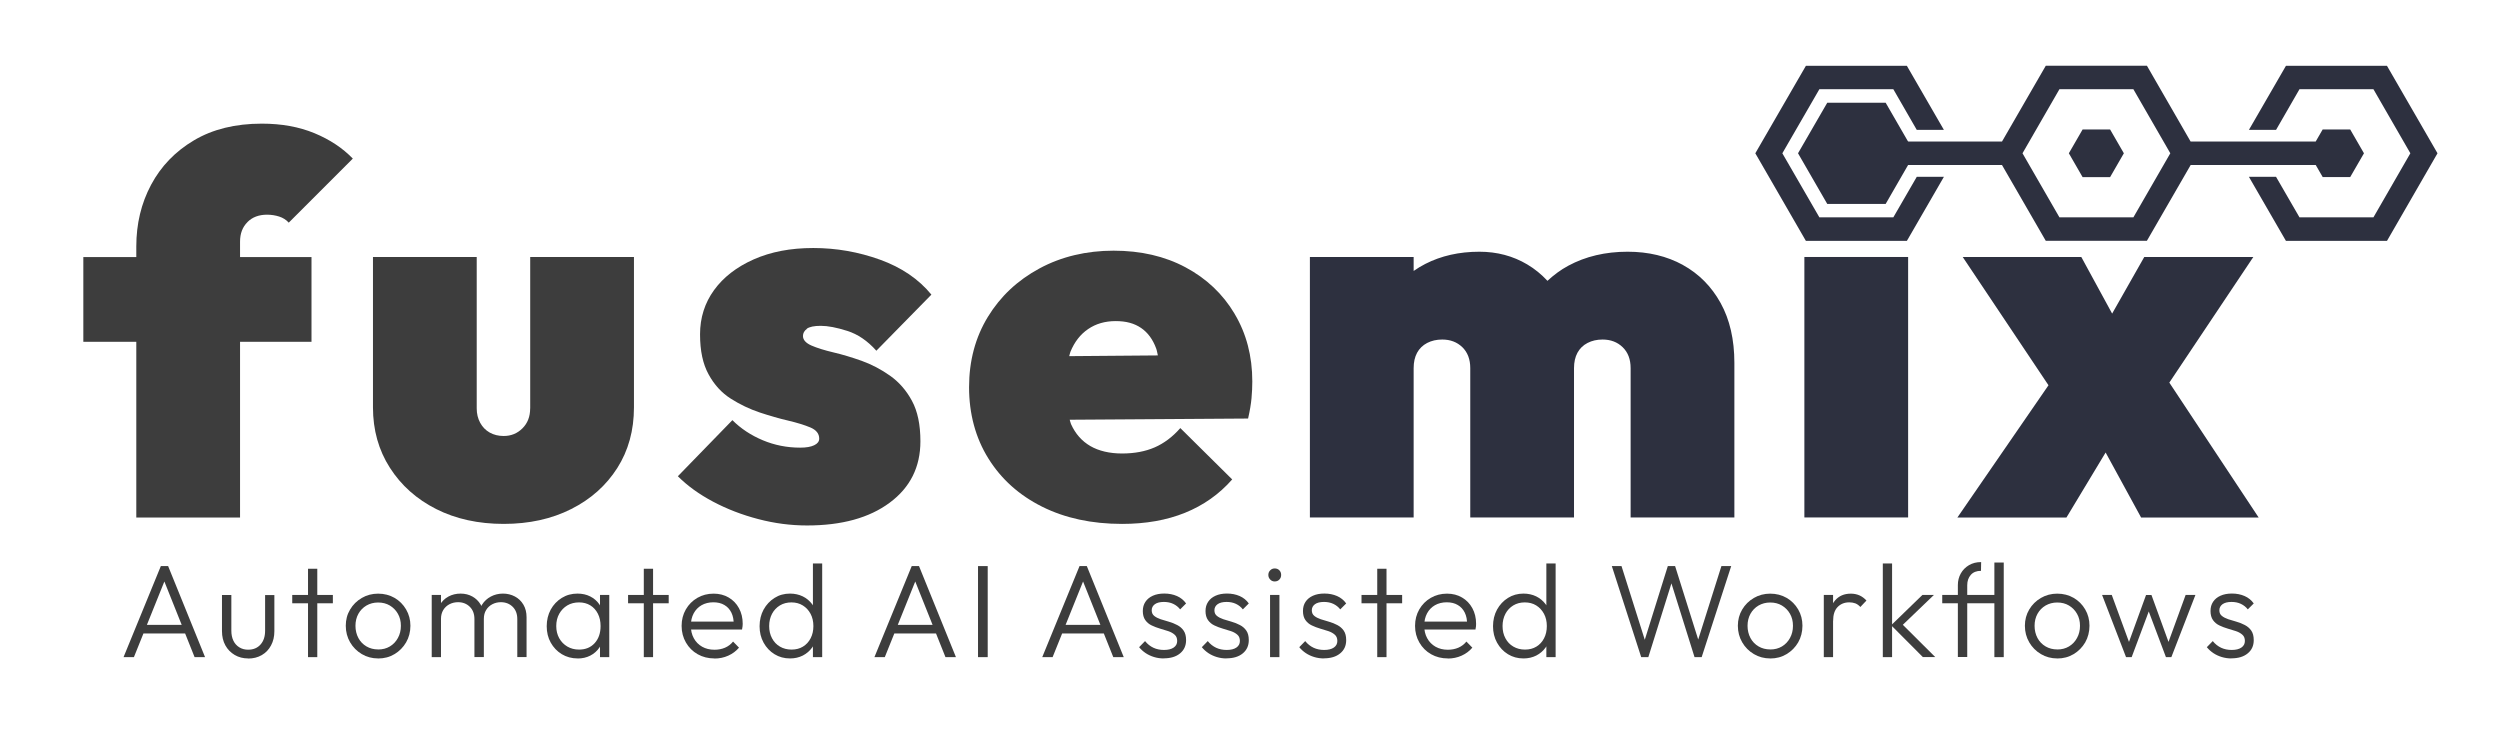 <?xml version="1.0" encoding="UTF-8"?>
<svg xmlns="http://www.w3.org/2000/svg" id="Layer_1" viewBox="0 0 480 143">
  <defs>
    <style>.cls-1{fill:#3d3d3d;}.cls-2{fill:#2d303f;}</style>
  </defs>
  <path class="cls-1" d="M23.72,126.17l7.16-17.48h1.4l7.09,17.48h-2.01l-6.17-15.45h.74l-6.22,15.45h-1.98ZM27,121.62v-1.65h9.15v1.65h-9.15Z"></path>
  <path class="cls-1" d="M47.65,126.42c-.96,0-1.83-.22-2.59-.67-.76-.45-1.36-1.06-1.79-1.84-.43-.78-.65-1.69-.65-2.74v-6.93h1.8v6.86c0,.73.13,1.36.39,1.91.26.54.64.97,1.13,1.27.49.31,1.06.46,1.7.46,1,0,1.79-.33,2.38-.99s.88-1.54.88-2.64v-6.86h1.78v6.93c0,1.03-.21,1.95-.64,2.74-.42.8-1.02,1.42-1.78,1.86-.76.44-1.63.66-2.62.66Z"></path>
  <path class="cls-1" d="M56.11,115.83v-1.6h7.8v1.6h-7.8ZM59.14,126.17v-16.97h1.78v16.97h-1.78Z"></path>
  <path class="cls-1" d="M72.6,126.42c-1.15,0-2.2-.28-3.14-.84s-1.69-1.31-2.24-2.26c-.55-.95-.83-2.01-.83-3.17s.27-2.19.83-3.12c.55-.93,1.3-1.67,2.24-2.22s1.99-.83,3.14-.83,2.22.27,3.15.81c.93.54,1.67,1.28,2.22,2.22.55.94.83,1.99.83,3.14s-.28,2.25-.83,3.19c-.55.94-1.29,1.69-2.22,2.25-.93.56-1.98.84-3.15.84ZM72.6,124.7c.85,0,1.6-.19,2.25-.58.65-.39,1.17-.93,1.55-1.63.38-.69.57-1.47.57-2.34s-.19-1.63-.57-2.3c-.38-.67-.9-1.2-1.55-1.59-.65-.39-1.4-.58-2.25-.58s-1.58.2-2.24.58c-.66.39-1.18.92-1.55,1.59-.37.67-.56,1.44-.56,2.3s.19,1.66.56,2.35c.37.69.89,1.22,1.55,1.61s1.41.58,2.24.58Z"></path>
  <path class="cls-1" d="M82.89,126.17v-11.94h1.78v11.94h-1.78ZM91.09,126.17v-7.32c0-.98-.3-1.77-.89-2.35s-1.34-.88-2.24-.88c-.61,0-1.16.13-1.66.39s-.9.63-1.19,1.11-.44,1.04-.44,1.7l-.81-.33c0-.92.2-1.71.61-2.39.41-.68.95-1.2,1.64-1.57.69-.37,1.46-.56,2.32-.56s1.6.19,2.27.56c.67.37,1.2.9,1.6,1.57.4.68.6,1.48.6,2.41v7.65h-1.8ZM99.32,126.17v-7.32c0-.98-.3-1.77-.89-2.35-.59-.58-1.35-.88-2.26-.88-.59,0-1.14.13-1.64.39-.5.26-.9.63-1.19,1.11-.3.47-.44,1.04-.44,1.7l-1.07-.33c.05-.92.29-1.71.72-2.39.43-.68,1-1.2,1.7-1.57.7-.37,1.48-.56,2.32-.56s1.61.19,2.3.56c.69.37,1.23.9,1.63,1.57.4.68.6,1.48.6,2.41v7.65h-1.78Z"></path>
  <path class="cls-1" d="M110.91,126.42c-1.14,0-2.15-.28-3.05-.82-.9-.55-1.6-1.29-2.12-2.22s-.77-1.98-.77-3.15.26-2.25.77-3.19c.52-.94,1.22-1.68,2.12-2.24s1.91-.83,3.02-.83c.91,0,1.73.18,2.45.55.72.36,1.3.87,1.75,1.52s.72,1.41.83,2.27v3.74c-.1.86-.38,1.63-.83,2.29s-1.03,1.17-1.75,1.54-1.53.55-2.43.55ZM111.19,124.72c1.24,0,2.23-.41,2.99-1.24.75-.83,1.13-1.92,1.13-3.28,0-.9-.17-1.69-.52-2.37-.35-.69-.83-1.22-1.45-1.6-.62-.38-1.34-.57-2.17-.57s-1.6.19-2.25.58c-.65.39-1.17.93-1.55,1.61s-.57,1.47-.57,2.35.19,1.66.57,2.34.9,1.21,1.56,1.6c.66.39,1.41.58,2.26.58ZM115.2,126.17v-3.2l.36-2.95-.36-2.87v-2.92h1.78v11.94h-1.78Z"></path>
  <path class="cls-1" d="M120.59,115.83v-1.6h7.8v1.6h-7.8ZM123.61,126.17v-16.97h1.78v16.97h-1.78Z"></path>
  <path class="cls-1" d="M137.18,126.42c-1.2,0-2.28-.27-3.23-.81-.95-.54-1.7-1.29-2.25-2.24-.55-.95-.83-2.02-.83-3.2s.27-2.22.81-3.16c.54-.94,1.28-1.68,2.21-2.22.93-.54,1.97-.81,3.13-.81,1.08,0,2.04.25,2.88.74.84.49,1.5,1.17,1.98,2.05s.72,1.88.72,3.01c0,.14,0,.29-.03.47s-.05.39-.1.62h-10.34v-1.52h9.37l-.63.56c.02-.88-.13-1.64-.44-2.28-.31-.63-.76-1.13-1.35-1.47-.58-.35-1.29-.52-2.12-.52s-1.62.19-2.26.56c-.64.37-1.15.89-1.51,1.56s-.55,1.46-.55,2.37.19,1.72.57,2.41c.38.69.91,1.24,1.6,1.63.69.39,1.48.58,2.38.58.73,0,1.4-.13,2.01-.39.61-.26,1.13-.66,1.55-1.18l1.14,1.17c-.56.66-1.25,1.17-2.07,1.54s-1.71.55-2.66.55Z"></path>
  <path class="cls-1" d="M151.68,126.42c-1.1,0-2.09-.27-2.97-.81-.88-.54-1.58-1.28-2.1-2.22-.52-.94-.77-1.99-.77-3.16s.26-2.25.77-3.19c.52-.94,1.22-1.68,2.1-2.24s1.87-.83,2.97-.83c.9,0,1.71.18,2.44.53s1.33.86,1.82,1.51c.48.65.77,1.42.85,2.3v3.74c-.1.86-.38,1.62-.85,2.27-.47.65-1.06,1.16-1.79,1.54-.73.37-1.55.56-2.46.56ZM151.99,124.72c.83,0,1.56-.19,2.18-.57s1.12-.91,1.47-1.6c.36-.69.53-1.47.53-2.35s-.18-1.68-.55-2.36c-.36-.68-.86-1.21-1.49-1.6-.63-.39-1.36-.58-2.18-.58s-1.57.19-2.21.58c-.64.39-1.15.93-1.51,1.61s-.55,1.47-.55,2.35.18,1.66.55,2.35c.36.69.87,1.22,1.52,1.6s1.39.57,2.22.57ZM157.86,126.17h-1.78v-3.2l.36-2.95-.36-2.87v-8.97h1.78v17.99Z"></path>
  <path class="cls-1" d="M167.89,126.17l7.16-17.48h1.4l7.09,17.48h-2.01l-6.17-15.45h.74l-6.22,15.45h-1.98ZM171.17,121.62v-1.65h9.15v1.65h-9.15Z"></path>
  <path class="cls-1" d="M187.78,126.17v-17.48h1.86v17.48h-1.86Z"></path>
  <path class="cls-1" d="M200.11,126.17l7.16-17.48h1.4l7.09,17.48h-2.01l-6.17-15.45h.74l-6.22,15.45h-1.98ZM203.38,121.62v-1.65h9.15v1.65h-9.15Z"></path>
  <path class="cls-1" d="M223.43,126.42c-.64,0-1.26-.09-1.85-.27-.59-.18-1.13-.43-1.61-.75-.48-.32-.9-.7-1.26-1.14l1.14-1.17c.47.58,1.01,1,1.61,1.28.6.28,1.27.42,2.02.42.8,0,1.42-.15,1.87-.46.45-.31.67-.73.67-1.27,0-.51-.16-.91-.48-1.19-.32-.29-.73-.52-1.23-.69s-1.03-.33-1.59-.49c-.56-.16-1.09-.37-1.6-.61-.51-.24-.92-.59-1.23-1.03-.31-.44-.47-1.02-.47-1.73s.17-1.27.5-1.77.8-.89,1.42-1.17,1.35-.42,2.2-.42c.9,0,1.71.16,2.44.48.73.32,1.31.8,1.75,1.42l-1.14,1.14c-.36-.46-.8-.81-1.33-1.06s-1.13-.37-1.79-.37c-.76,0-1.34.15-1.74.44-.4.3-.6.68-.6,1.16s.16.82.48,1.08c.32.26.73.47,1.23.64.5.16,1.03.32,1.59.48.56.16,1.09.37,1.6.64.51.26.92.62,1.23,1.07.31.45.47,1.05.47,1.82,0,1.07-.39,1.92-1.16,2.55-.77.64-1.82.95-3.14.95Z"></path>
  <path class="cls-1" d="M235.47,126.42c-.64,0-1.26-.09-1.85-.27-.59-.18-1.13-.43-1.61-.75-.48-.32-.9-.7-1.26-1.14l1.14-1.17c.47.58,1.01,1,1.61,1.28.6.28,1.27.42,2.02.42.8,0,1.42-.15,1.87-.46.45-.31.67-.73.67-1.27,0-.51-.16-.91-.48-1.19-.32-.29-.73-.52-1.23-.69s-1.03-.33-1.59-.49c-.56-.16-1.09-.37-1.6-.61-.51-.24-.92-.59-1.23-1.03-.31-.44-.47-1.02-.47-1.73s.17-1.27.5-1.77.8-.89,1.42-1.17,1.35-.42,2.2-.42c.9,0,1.71.16,2.44.48.73.32,1.31.8,1.75,1.42l-1.14,1.14c-.36-.46-.8-.81-1.33-1.06s-1.13-.37-1.79-.37c-.76,0-1.34.15-1.74.44-.4.3-.6.68-.6,1.16s.16.82.48,1.08c.32.26.73.47,1.23.64.5.16,1.03.32,1.59.48.56.16,1.09.37,1.6.64.51.26.92.62,1.23,1.07.31.45.47,1.05.47,1.82,0,1.07-.39,1.92-1.16,2.55-.77.64-1.82.95-3.14.95Z"></path>
  <path class="cls-1" d="M244.74,111.64c-.34,0-.63-.12-.86-.37-.24-.25-.36-.54-.36-.88,0-.36.12-.65.36-.89.24-.24.52-.36.86-.36.37,0,.67.12.9.36.23.24.34.53.34.89s-.11.63-.34.88c-.23.25-.53.37-.9.37ZM243.85,126.17v-11.94h1.8v11.94h-1.8Z"></path>
  <path class="cls-1" d="M254.19,126.42c-.64,0-1.26-.09-1.86-.27-.59-.18-1.13-.43-1.61-.75s-.9-.7-1.26-1.14l1.14-1.17c.47.58,1.01,1,1.61,1.28.6.28,1.27.42,2.02.42.8,0,1.42-.15,1.87-.46.45-.31.67-.73.67-1.27,0-.51-.16-.91-.48-1.19-.32-.29-.73-.52-1.23-.69s-1.03-.33-1.59-.49-1.09-.37-1.6-.61c-.51-.24-.92-.59-1.23-1.03-.31-.44-.47-1.02-.47-1.73s.16-1.27.49-1.77.8-.89,1.42-1.17c.62-.28,1.35-.42,2.2-.42.9,0,1.71.16,2.44.48.73.32,1.31.8,1.75,1.42l-1.14,1.14c-.36-.46-.8-.81-1.33-1.06-.53-.25-1.13-.37-1.79-.37-.76,0-1.34.15-1.74.44-.4.3-.6.68-.6,1.16s.16.82.48,1.08c.32.26.73.47,1.23.64s1.03.32,1.59.48c.56.16,1.09.37,1.6.64s.92.62,1.23,1.07c.31.45.47,1.05.47,1.82,0,1.07-.38,1.92-1.16,2.55-.77.64-1.82.95-3.14.95Z"></path>
  <path class="cls-1" d="M261.41,115.83v-1.6h7.8v1.6h-7.8ZM264.43,126.17v-16.97h1.78v16.97h-1.78Z"></path>
  <path class="cls-1" d="M278,126.42c-1.2,0-2.28-.27-3.23-.81-.95-.54-1.7-1.29-2.25-2.24-.55-.95-.83-2.02-.83-3.2s.27-2.22.81-3.16c.54-.94,1.28-1.68,2.21-2.22.93-.54,1.97-.81,3.12-.81,1.08,0,2.05.25,2.88.74.84.49,1.5,1.17,1.98,2.05s.72,1.88.72,3.01c0,.14,0,.29-.02.47s-.05.39-.1.62h-10.34v-1.52h9.37l-.64.56c.02-.88-.13-1.64-.44-2.28-.31-.63-.76-1.13-1.35-1.47-.58-.35-1.29-.52-2.12-.52s-1.62.19-2.26.56c-.64.37-1.15.89-1.51,1.56-.36.67-.55,1.46-.55,2.37s.19,1.72.57,2.41c.38.69.91,1.24,1.6,1.63.69.39,1.48.58,2.37.58.73,0,1.4-.13,2.01-.39.61-.26,1.13-.66,1.55-1.18l1.14,1.17c-.56.66-1.25,1.17-2.07,1.54s-1.71.55-2.66.55Z"></path>
  <path class="cls-1" d="M292.5,126.42c-1.1,0-2.09-.27-2.97-.81-.88-.54-1.58-1.28-2.1-2.22-.52-.94-.77-1.99-.77-3.16s.26-2.25.77-3.19c.52-.94,1.21-1.68,2.1-2.24.88-.55,1.87-.83,2.97-.83.9,0,1.71.18,2.44.53.73.36,1.33.86,1.82,1.51s.77,1.42.85,2.3v3.74c-.1.86-.38,1.62-.85,2.27s-1.06,1.16-1.79,1.54c-.73.37-1.55.56-2.46.56ZM292.81,124.72c.83,0,1.56-.19,2.18-.57s1.12-.91,1.47-1.6c.36-.69.53-1.47.53-2.35s-.18-1.68-.55-2.36c-.37-.68-.86-1.21-1.49-1.6-.63-.39-1.36-.58-2.19-.58s-1.57.19-2.21.58-1.15.93-1.51,1.61c-.36.69-.55,1.47-.55,2.35s.18,1.66.55,2.35c.37.69.87,1.22,1.53,1.6s1.39.57,2.22.57ZM298.68,126.17h-1.78v-3.2l.36-2.95-.36-2.87v-8.97h1.78v17.99Z"></path>
  <path class="cls-1" d="M315.11,126.17l-5.64-17.48h1.86l4.75,15.04h-.56l4.7-15.04h1.4l4.73,15.04h-.59l4.75-15.04h1.88l-5.67,17.48h-1.37l-4.7-15.01h.53l-4.7,15.01h-1.37Z"></path>
  <path class="cls-1" d="M339.88,126.42c-1.15,0-2.2-.28-3.14-.84-.94-.56-1.69-1.31-2.24-2.26-.55-.95-.83-2.01-.83-3.17s.28-2.19.83-3.12c.55-.93,1.3-1.67,2.24-2.22.94-.55,1.99-.83,3.14-.83s2.22.27,3.15.81c.93.54,1.67,1.28,2.22,2.22.55.94.82,1.99.82,3.14s-.28,2.25-.82,3.19c-.55.94-1.29,1.69-2.22,2.25s-1.98.84-3.15.84ZM339.88,124.7c.85,0,1.6-.19,2.25-.58s1.17-.93,1.55-1.63c.38-.69.57-1.47.57-2.34s-.19-1.63-.57-2.3c-.38-.67-.9-1.2-1.55-1.59-.65-.39-1.4-.58-2.25-.58s-1.57.2-2.24.58c-.66.39-1.18.92-1.55,1.59-.37.67-.56,1.44-.56,2.3s.19,1.66.56,2.35c.37.69.89,1.22,1.55,1.61s1.41.58,2.24.58Z"></path>
  <path class="cls-1" d="M350.17,126.17v-11.94h1.78v11.94h-1.78ZM351.95,119.21l-.74-.33c0-1.51.37-2.7,1.11-3.58.74-.88,1.75-1.32,3.04-1.32.59,0,1.14.11,1.63.32s.95.55,1.37,1l-1.17,1.24c-.29-.32-.61-.55-.95-.69-.35-.13-.74-.2-1.18-.2-.91,0-1.66.3-2.24.9-.58.6-.86,1.49-.86,2.66Z"></path>
  <path class="cls-1" d="M361.5,126.17v-17.99h1.78v17.99h-1.78ZM369.2,126.17l-6.1-6.12,6-5.82h2.21l-6.53,6.27.08-1.02,6.71,6.68h-2.36Z"></path>
  <path class="cls-1" d="M372.91,115.83v-1.6h10.75v1.6h-10.75ZM375.91,126.17v-13.85c0-.81.19-1.55.56-2.21.37-.66.89-1.19,1.56-1.59.67-.4,1.45-.6,2.35-.6l-.03,1.68c-.85,0-1.5.26-1.95.77-.46.52-.69,1.18-.69,1.99v13.79h-1.8ZM382.92,126.17v-18.16h1.8v18.16h-1.8Z"></path>
  <path class="cls-1" d="M394.99,126.42c-1.15,0-2.2-.28-3.14-.84-.94-.56-1.69-1.31-2.24-2.26-.55-.95-.83-2.01-.83-3.17s.28-2.19.83-3.12c.55-.93,1.3-1.67,2.24-2.22.94-.55,1.99-.83,3.14-.83s2.22.27,3.15.81c.93.54,1.67,1.28,2.22,2.22.55.94.82,1.99.82,3.14s-.28,2.25-.82,3.19c-.55.94-1.29,1.69-2.22,2.25s-1.98.84-3.15.84ZM394.99,124.7c.85,0,1.6-.19,2.25-.58s1.17-.93,1.55-1.63c.38-.69.57-1.47.57-2.34s-.19-1.63-.57-2.3c-.38-.67-.9-1.2-1.55-1.59-.65-.39-1.4-.58-2.25-.58s-1.57.2-2.24.58c-.66.39-1.18.92-1.55,1.59-.37.67-.56,1.44-.56,2.3s.19,1.66.56,2.35c.37.69.89,1.22,1.55,1.61s1.41.58,2.24.58Z"></path>
  <path class="cls-1" d="M408.2,126.17l-4.6-11.94h1.86l3.63,9.91-.66.03,3.61-9.93h1.04l3.61,9.93-.66-.03,3.61-9.91h1.88l-4.62,11.94h-1.04l-3.68-9.78h.76l-3.66,9.78h-1.07Z"></path>
  <path class="cls-1" d="M428.44,126.42c-.64,0-1.26-.09-1.86-.27-.59-.18-1.13-.43-1.61-.75s-.9-.7-1.26-1.14l1.14-1.17c.47.58,1.01,1,1.61,1.28.6.28,1.27.42,2.02.42.8,0,1.42-.15,1.87-.46.45-.31.67-.73.67-1.27,0-.51-.16-.91-.48-1.19-.32-.29-.73-.52-1.23-.69s-1.03-.33-1.59-.49-1.09-.37-1.6-.61c-.51-.24-.92-.59-1.23-1.03-.31-.44-.47-1.02-.47-1.73s.16-1.27.49-1.77.8-.89,1.42-1.17c.62-.28,1.35-.42,2.2-.42.9,0,1.71.16,2.44.48.73.32,1.31.8,1.75,1.42l-1.14,1.14c-.36-.46-.8-.81-1.33-1.06-.53-.25-1.13-.37-1.79-.37-.76,0-1.34.15-1.74.44-.4.3-.6.68-.6,1.16s.16.82.48,1.08c.32.26.73.47,1.23.64s1.03.32,1.59.48c.56.16,1.09.37,1.6.64s.92.62,1.23,1.07c.31.45.47,1.05.47,1.82,0,1.07-.38,1.92-1.16,2.55-.77.64-1.82.95-3.14.95Z"></path>
  <path class="cls-1" d="M47.51,42.64c.94-.95,2.2-1.42,3.76-1.42.82,0,1.59.12,2.34.36.74.24,1.35.63,1.83,1.17l12.3-12.3c-1.96-2.03-4.42-3.66-7.37-4.88-2.95-1.22-6.32-1.83-10.11-1.83-5.08,0-9.42,1.07-13.01,3.2-3.6,2.13-6.34,4.98-8.24,8.54s-2.84,7.51-2.84,11.84v2.03h-10.17v16.27h10.17v33.75h19.92v-33.75h13.72v-16.27h-13.72v-2.95c0-1.56.47-2.81,1.43-3.76Z"></path>
  <path class="cls-1" d="M101.79,78.42c0,1.56-.49,2.83-1.47,3.81-.99.99-2.19,1.48-3.61,1.48-1.01,0-1.91-.22-2.69-.66-.78-.44-1.39-1.07-1.83-1.88-.44-.82-.66-1.73-.66-2.75v-29.07h-19.92v28.87c0,4.34,1.08,8.2,3.25,11.59,2.17,3.39,5.13,6.03,8.89,7.93,3.76,1.9,8.09,2.85,12.96,2.85s9.2-.95,12.96-2.85c3.76-1.89,6.71-4.52,8.85-7.88,2.13-3.35,3.2-7.23,3.2-11.64v-28.87h-19.92v29.07Z"></path>
  <path class="cls-1" d="M154.9,63.12c.51-.37,1.4-.56,2.69-.56,1.35,0,3.05.32,5.08.97,2.03.64,3.9,1.91,5.59,3.81l10.57-10.77c-2.44-2.98-5.73-5.22-9.86-6.71-4.14-1.49-8.4-2.24-12.81-2.24s-8.15.73-11.44,2.18c-3.29,1.46-5.83,3.43-7.62,5.9-1.79,2.47-2.69,5.31-2.69,8.49s.54,5.68,1.63,7.67c1.08,2,2.51,3.56,4.27,4.68,1.76,1.12,3.61,2,5.54,2.65,1.93.64,3.76,1.17,5.49,1.57,1.73.41,3.15.85,4.27,1.32,1.12.48,1.68,1.19,1.68,2.14,0,.54-.33.97-.97,1.27-.64.31-1.54.46-2.69.46-2.51,0-4.9-.47-7.17-1.42s-4.22-2.24-5.84-3.86l-10.47,10.77c1.83,1.83,4.08,3.46,6.76,4.88,2.68,1.42,5.58,2.54,8.7,3.35,3.11.82,6.23,1.22,9.35,1.22,6.64,0,11.93-1.45,15.86-4.37,3.93-2.91,5.9-6.84,5.9-11.79,0-3.19-.54-5.78-1.63-7.78-1.08-2-2.49-3.61-4.21-4.82-1.73-1.22-3.55-2.17-5.44-2.85-1.9-.67-3.71-1.22-5.43-1.62-1.73-.41-3.14-.85-4.22-1.32-1.08-.48-1.62-1.09-1.62-1.83,0-.54.25-1,.76-1.37Z"></path>
  <path class="cls-1" d="M237.03,60.22c-2.27-3.8-5.41-6.76-9.4-8.89-4-2.14-8.6-3.2-13.82-3.2s-10.03,1.14-14.23,3.41c-4.21,2.27-7.51,5.37-9.91,9.3-2.4,3.93-3.61,8.44-3.61,13.52s1.24,9.71,3.71,13.67c2.47,3.97,5.91,7.05,10.31,9.25,4.4,2.2,9.52,3.31,15.35,3.31,4.54,0,8.57-.71,12.1-2.14,3.52-1.42,6.54-3.55,9.05-6.4l-9.96-9.86c-1.49,1.7-3.14,2.93-4.93,3.71-1.8.78-3.88,1.17-6.25,1.17s-4.47-.48-6.1-1.43c-1.63-.95-2.87-2.35-3.71-4.22-.11-.25-.16-.57-.25-.83l34.25-.23c.34-1.49.56-2.8.66-3.91.1-1.12.15-2.19.15-3.2,0-4.88-1.14-9.22-3.41-13.01ZM205.29,68.37c.09-.26.13-.58.23-.82.78-1.9,1.91-3.36,3.4-4.37,1.49-1.02,3.25-1.53,5.29-1.53s3.59.44,4.88,1.32c1.29.88,2.25,2.19,2.89,3.92.15.39.22.9.33,1.35l-17.02.14Z"></path>
  <path class="cls-2" d="M323.12,50.87c-3.09-1.69-6.62-2.54-10.62-2.54-4.27,0-8.07.9-11.39,2.69-1.49.8-2.8,1.79-4,2.9-1.14-1.22-2.42-2.29-3.88-3.15-2.74-1.63-5.81-2.44-9.2-2.44-3.86,0-7.32.78-10.37,2.34-.79.4-1.53.86-2.24,1.35v-2.68h-19.92v50.01h19.92v-28.67c0-1.15.22-2.14.66-2.95.44-.81,1.09-1.44,1.93-1.88.85-.44,1.81-.66,2.9-.66,1.56,0,2.84.49,3.86,1.47,1.01.99,1.52,2.32,1.52,4.02v28.67h19.92v-28.67c0-1.15.22-2.14.66-2.95.44-.81,1.08-1.44,1.93-1.88.84-.44,1.81-.66,2.89-.66,1.56,0,2.85.49,3.86,1.47,1.02.99,1.53,2.32,1.53,4.02v28.67h19.92v-29.68c0-4.47-.88-8.3-2.64-11.49-1.76-3.18-4.18-5.62-7.27-7.32Z"></path>
  <rect class="cls-2" x="346.44" y="49.34" width="19.92" height="50.01"></rect>
  <polygon class="cls-2" points="416.51 73.46 432.64 49.34 411.7 49.34 405.53 60.21 399.61 49.34 376.84 49.34 393.31 73.97 375.82 99.36 396.76 99.36 404.28 86.88 411.09 99.36 433.66 99.36 416.51 73.46"></polygon>
  <path class="cls-2" d="M451.23,24.86h-5.28l-1.34,2.32h-24.01l-7.09-12.3h0l-1.3-2.26h-19.42l-8.41,14.56h-24.01l-1.34-2.32h-5.28l-2.64,4.57,2.64,4.57h5.28l1.34-2.32h24.01l8.41,14.56h19.41l8.41-14.56h24.01l1.34,2.32h5.28l2.64-4.57-2.64-4.57ZM409.61,41.73h-14.2l-7.09-12.3,7.09-12.3h14.2l7.09,12.3-7.09,12.3Z"></path>
  <polygon class="cls-2" points="438.9 12.64 431.79 24.94 437 24.94 441.5 17.13 455.7 17.13 462.79 29.43 455.7 41.73 441.5 41.73 437 33.95 431.79 33.95 438.9 46.25 458.3 46.25 468 29.43 458.3 12.64 438.9 12.64"></polygon>
  <polygon class="cls-2" points="405.14 34.01 407.78 29.43 405.14 24.86 399.86 24.86 397.22 29.43 399.86 34.01 405.14 34.01"></polygon>
  <polygon class="cls-2" points="362.05 39.15 367.65 29.43 362.05 19.73 350.83 19.73 345.22 29.43 350.83 39.15 362.05 39.15"></polygon>
  <polygon class="cls-2" points="346.73 46.25 366.12 46.25 373.23 33.95 368.02 33.95 363.52 41.73 349.32 41.73 342.21 29.43 349.32 17.13 363.52 17.13 368.02 24.94 373.23 24.94 366.12 12.64 346.73 12.64 337.02 29.43 346.73 46.25"></polygon>
</svg>
